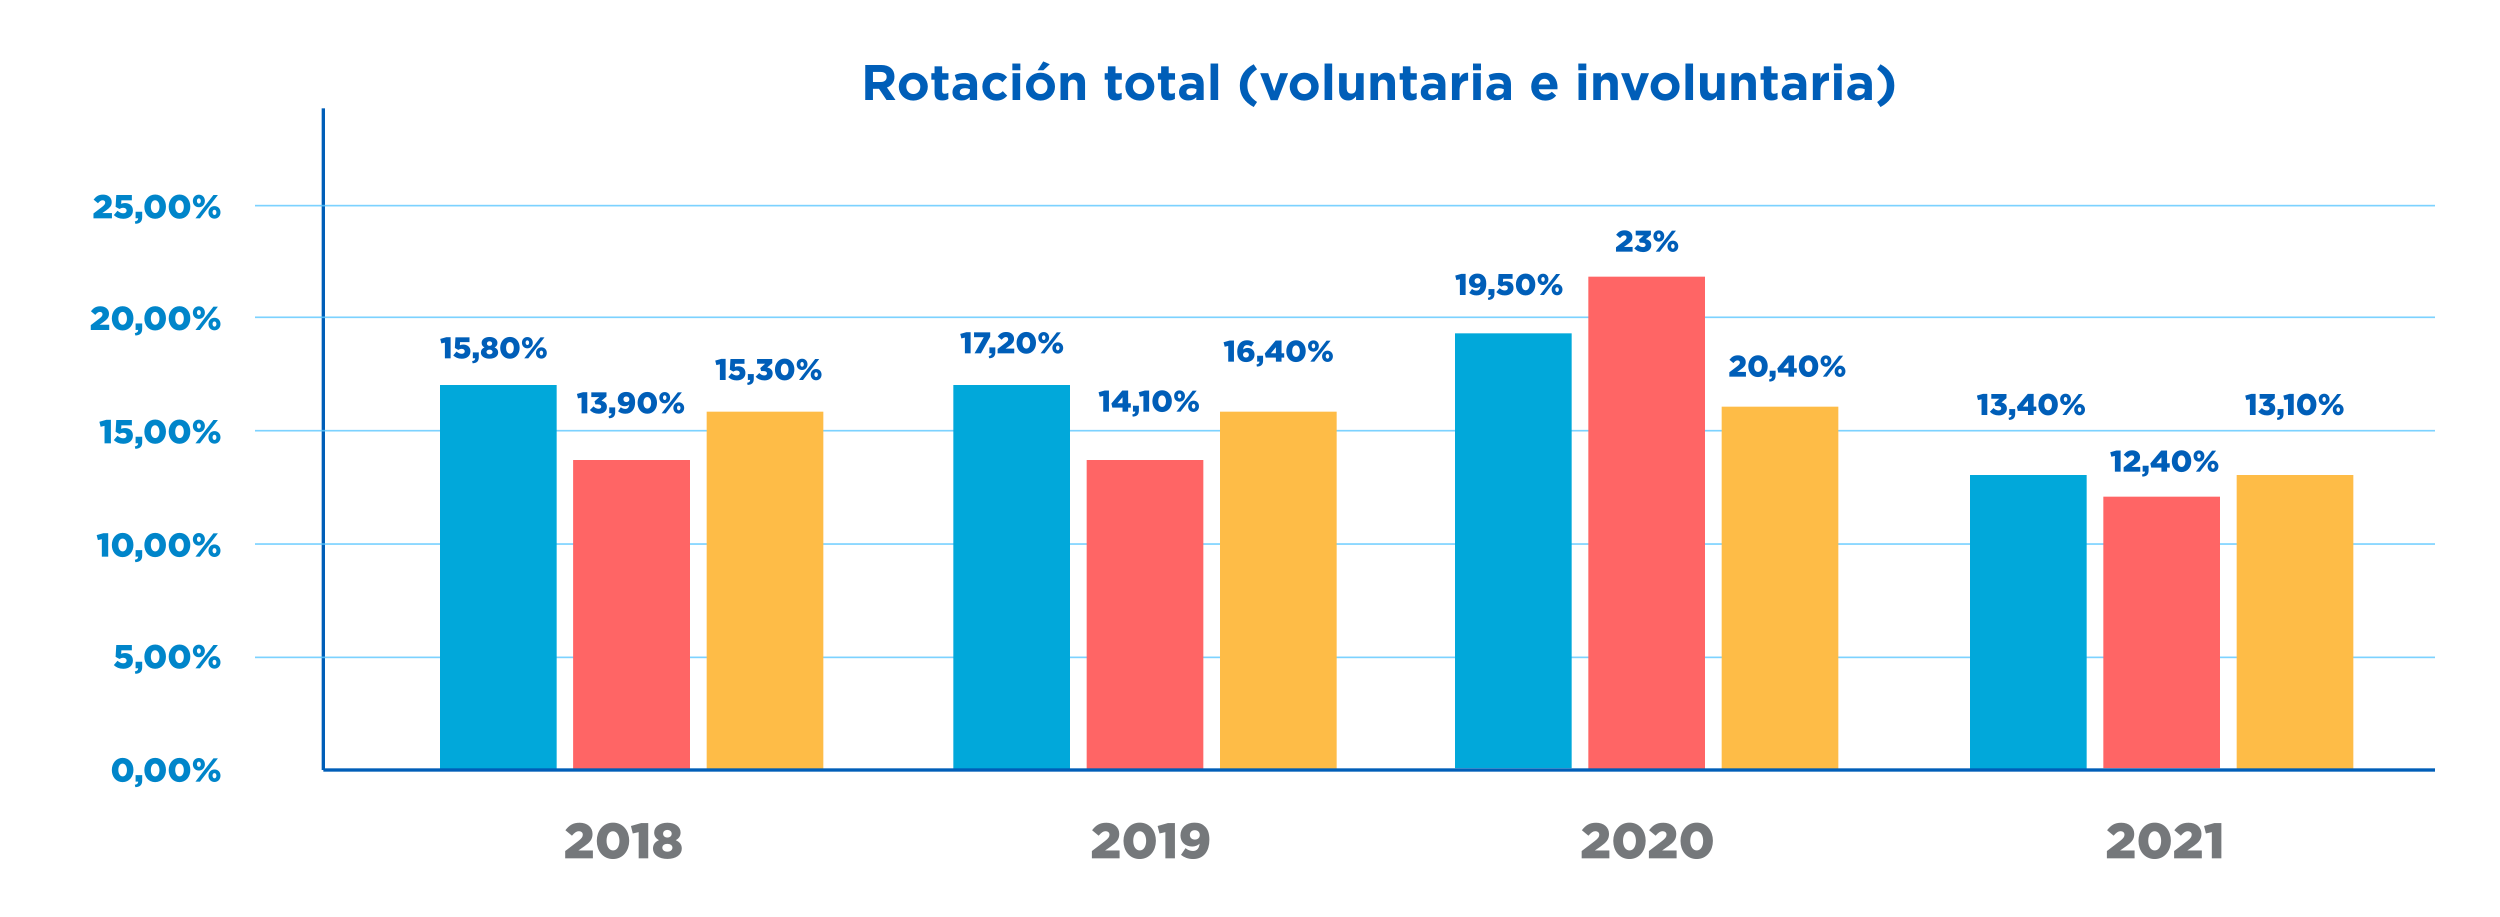 <svg xmlns="http://www.w3.org/2000/svg" width="1500" height="550" viewBox="0 0 1500 550" fill="none"><path d="M537.301 60L532.171 52.5C534.841 51.51 536.671 49.38 536.671 45.99V45.93C536.671 41.61 533.701 39 528.751 39H519.151V60H523.771V53.28H527.401L531.901 60H537.301ZM531.991 46.23C531.991 48 530.701 49.2 528.451 49.2H523.771V43.17H528.361C530.611 43.17 531.991 44.19 531.991 46.17V46.23ZM556.678 51.99V51.93C556.678 47.31 552.988 43.62 548.008 43.62C542.998 43.62 539.278 47.37 539.278 51.99V52.05C539.278 56.67 542.968 60.36 547.948 60.36C552.958 60.36 556.678 56.61 556.678 51.99ZM552.178 52.05C552.178 54.42 550.618 56.43 548.008 56.43C545.488 56.43 543.778 54.36 543.778 51.99V51.93C543.778 49.56 545.338 47.55 547.948 47.55C550.468 47.55 552.178 49.62 552.178 51.99V52.05ZM569.009 59.34V55.68C568.349 56.04 567.599 56.25 566.759 56.25C565.739 56.25 565.289 55.74 565.289 54.69V47.82H569.069V43.92H565.289V39.81H560.729V43.92H558.809V47.82H560.729V55.44C560.729 59.16 562.619 60.27 565.409 60.27C566.939 60.27 568.049 59.91 569.009 59.34ZM586.261 60V50.67C586.261 46.32 584.071 43.74 579.091 43.74C576.361 43.74 574.621 44.25 572.851 45.03L573.991 48.51C575.461 47.97 576.691 47.64 578.431 47.64C580.711 47.64 581.881 48.69 581.881 50.58V50.85C580.741 50.46 579.571 50.19 577.951 50.19C574.141 50.19 571.471 51.81 571.471 55.32V55.38C571.471 58.56 573.961 60.3 576.991 60.3C579.211 60.3 580.741 59.49 581.851 58.26V60H586.261ZM581.941 54.33C581.941 55.98 580.501 57.15 578.371 57.15C576.901 57.15 575.881 56.43 575.881 55.2V55.14C575.881 53.7 577.081 52.92 579.031 52.92C580.141 52.92 581.161 53.16 581.941 53.52V54.33ZM604.345 57.42L601.675 54.72C600.565 55.77 599.515 56.43 597.985 56.43C595.495 56.43 593.905 54.45 593.905 51.99V51.93C593.905 49.56 595.525 47.55 597.805 47.55C599.425 47.55 600.445 48.24 601.465 49.32L604.255 46.32C602.755 44.64 600.865 43.62 597.835 43.62C592.915 43.62 589.405 47.4 589.405 51.99V52.05C589.405 56.64 592.945 60.36 597.775 60.36C600.985 60.36 602.785 59.13 604.345 57.42ZM612.213 42.15V38.1H607.413V42.15H612.213ZM612.093 60V43.92H607.533V60H612.093ZM632.996 51.99V51.93C632.996 47.31 629.306 43.62 624.326 43.62C619.316 43.62 615.596 47.37 615.596 51.99V52.05C615.596 56.67 619.286 60.36 624.266 60.36C629.276 60.36 632.996 56.61 632.996 51.99ZM628.496 52.05C628.496 54.42 626.936 56.43 624.326 56.43C621.806 56.43 620.096 54.36 620.096 51.99V51.93C620.096 49.56 621.656 47.55 624.266 47.55C626.786 47.55 628.496 49.62 628.496 51.99V52.05ZM626.036 42.15L629.876 38.55L625.946 36.84L622.556 42.15H626.036ZM651.028 60V49.59C651.028 45.9 649.018 43.62 645.568 43.62C643.258 43.62 641.908 44.85 640.858 46.2V43.92H636.298V60H640.858V51.03C640.858 48.87 641.968 47.76 643.708 47.76C645.448 47.76 646.468 48.87 646.468 51.03V60H651.028ZM673.013 59.34V55.68C672.353 56.04 671.603 56.25 670.763 56.25C669.743 56.25 669.293 55.74 669.293 54.69V47.82H673.073V43.92H669.293V39.81H664.733V43.92H662.813V47.82H664.733V55.44C664.733 59.16 666.623 60.27 669.413 60.27C670.943 60.27 672.053 59.91 673.013 59.34ZM692.615 51.99V51.93C692.615 47.31 688.925 43.62 683.945 43.62C678.935 43.62 675.215 47.37 675.215 51.99V52.05C675.215 56.67 678.905 60.36 683.885 60.36C688.895 60.36 692.615 56.61 692.615 51.99ZM688.115 52.05C688.115 54.42 686.555 56.43 683.945 56.43C681.425 56.43 679.715 54.36 679.715 51.99V51.93C679.715 49.56 681.275 47.55 683.885 47.55C686.405 47.55 688.115 49.62 688.115 51.99V52.05ZM704.947 59.34V55.68C704.287 56.04 703.537 56.25 702.697 56.25C701.677 56.25 701.227 55.74 701.227 54.69V47.82H705.007V43.92H701.227V39.81H696.667V43.92H694.747V47.82H696.667V55.44C696.667 59.16 698.557 60.27 701.347 60.27C702.877 60.27 703.987 59.91 704.947 59.34ZM722.198 60V50.67C722.198 46.32 720.008 43.74 715.028 43.74C712.298 43.74 710.558 44.25 708.788 45.03L709.928 48.51C711.398 47.97 712.628 47.64 714.368 47.64C716.648 47.64 717.818 48.69 717.818 50.58V50.85C716.678 50.46 715.508 50.19 713.888 50.19C710.078 50.19 707.408 51.81 707.408 55.32V55.38C707.408 58.56 709.898 60.3 712.928 60.3C715.148 60.3 716.678 59.49 717.788 58.26V60H722.198ZM717.878 54.33C717.878 55.98 716.438 57.15 714.308 57.15C712.838 57.15 711.818 56.43 711.818 55.2V55.14C711.818 53.7 713.018 52.92 714.968 52.92C716.078 52.92 717.098 53.16 717.878 53.52V54.33ZM730.892 60V38.1H726.332V60H730.892ZM754.219 41.58L752.209 38.55C746.689 41.55 743.899 45.63 743.899 51.39C743.899 57.15 746.689 61.23 752.209 64.23L754.219 61.2C750.169 58.38 748.429 55.62 748.429 51.39C748.429 47.16 750.169 44.4 754.219 41.58ZM772.888 43.92H768.148L764.518 54.69L760.918 43.92H756.088L762.418 60.12H766.558L772.888 43.92ZM791.228 51.99V51.93C791.228 47.31 787.538 43.62 782.558 43.62C777.548 43.62 773.828 47.37 773.828 51.99V52.05C773.828 56.67 777.518 60.36 782.498 60.36C787.508 60.36 791.228 56.61 791.228 51.99ZM786.728 52.05C786.728 54.42 785.168 56.43 782.558 56.43C780.038 56.43 778.328 54.36 778.328 51.99V51.93C778.328 49.56 779.888 47.55 782.498 47.55C785.018 47.55 786.728 49.62 786.728 51.99V52.05ZM799.3 60V38.1H794.74V60H799.3ZM818.193 60V43.92H813.633V52.89C813.633 55.05 812.523 56.16 810.783 56.16C809.043 56.16 808.023 55.05 808.023 52.89V43.92H803.463V54.33C803.463 58.02 805.473 60.3 808.923 60.3C811.233 60.3 812.583 59.07 813.633 57.72V60H818.193ZM837.004 60V49.59C837.004 45.9 834.994 43.62 831.544 43.62C829.234 43.62 827.884 44.85 826.834 46.2V43.92H822.274V60H826.834V51.03C826.834 48.87 827.944 47.76 829.684 47.76C831.424 47.76 832.444 48.87 832.444 51.03V60H837.004ZM849.996 59.34V55.68C849.336 56.04 848.586 56.25 847.746 56.25C846.726 56.25 846.276 55.74 846.276 54.69V47.82H850.056V43.92H846.276V39.81H841.716V43.92H839.796V47.82H841.716V55.44C841.716 59.16 843.606 60.27 846.396 60.27C847.926 60.27 849.036 59.91 849.996 59.34ZM867.247 60V50.67C867.247 46.32 865.057 43.74 860.077 43.74C857.347 43.74 855.607 44.25 853.837 45.03L854.977 48.51C856.447 47.97 857.677 47.64 859.417 47.64C861.697 47.64 862.867 48.69 862.867 50.58V50.85C861.727 50.46 860.557 50.19 858.937 50.19C855.127 50.19 852.457 51.81 852.457 55.32V55.38C852.457 58.56 854.947 60.3 857.977 60.3C860.197 60.3 861.727 59.49 862.837 58.26V60H867.247ZM862.927 54.33C862.927 55.98 861.487 57.15 859.357 57.15C857.887 57.15 856.867 56.43 856.867 55.2V55.14C856.867 53.7 858.067 52.92 860.017 52.92C861.127 52.92 862.147 53.16 862.927 53.52V54.33ZM880.861 48.39V43.62C878.161 43.5 876.661 44.94 875.731 47.16V43.92H871.171V60H875.731V54.06C875.731 50.22 877.591 48.39 880.621 48.39H880.861ZM888.6 42.15V38.1H883.8V42.15H888.6ZM888.48 60V43.92H883.92V60H888.48ZM906.593 60V50.67C906.593 46.32 904.403 43.74 899.423 43.74C896.693 43.74 894.953 44.25 893.183 45.03L894.323 48.51C895.793 47.97 897.023 47.64 898.763 47.64C901.043 47.64 902.213 48.69 902.213 50.58V50.85C901.073 50.46 899.903 50.19 898.283 50.19C894.473 50.19 891.803 51.81 891.803 55.32V55.38C891.803 58.56 894.293 60.3 897.323 60.3C899.543 60.3 901.073 59.49 902.183 58.26V60H906.593ZM902.273 54.33C902.273 55.98 900.833 57.15 898.703 57.15C897.233 57.15 896.213 56.43 896.213 55.2V55.14C896.213 53.7 897.413 52.92 899.363 52.92C900.473 52.92 901.493 53.16 902.273 53.52V54.33ZM934.511 52.41V52.35C934.511 47.79 932.051 43.62 926.681 43.62C922.001 43.62 918.731 47.4 918.731 51.99V52.05C918.731 56.97 922.301 60.36 927.131 60.36C930.041 60.36 932.201 59.22 933.701 57.36L931.091 55.05C929.831 56.22 928.721 56.7 927.191 56.7C925.151 56.7 923.711 55.62 923.261 53.55H934.451C934.481 53.13 934.511 52.86 934.511 52.41ZM930.071 50.7H923.201C923.561 48.63 924.791 47.28 926.681 47.28C928.601 47.28 929.801 48.66 930.071 50.7ZM951.793 42.15V38.1H946.993V42.15H951.793ZM951.673 60V43.92H947.113V60H951.673ZM970.686 60V49.59C970.686 45.9 968.676 43.62 965.226 43.62C962.916 43.62 961.566 44.85 960.516 46.2V43.92H955.956V60H960.516V51.03C960.516 48.87 961.626 47.76 963.366 47.76C965.106 47.76 966.126 48.87 966.126 51.03V60H970.686ZM989.421 43.92H984.681L981.051 54.69L977.451 43.92H972.621L978.951 60.12H983.091L989.421 43.92ZM1007.76 51.99V51.93C1007.76 47.31 1004.07 43.62 999.092 43.62C994.082 43.62 990.362 47.37 990.362 51.99V52.05C990.362 56.67 994.052 60.36 999.032 60.36C1004.04 60.36 1007.76 56.61 1007.76 51.99ZM1003.26 52.05C1003.26 54.42 1001.7 56.43 999.092 56.43C996.572 56.43 994.862 54.36 994.862 51.99V51.93C994.862 49.56 996.422 47.55 999.032 47.55C1001.55 47.55 1003.26 49.62 1003.26 51.99V52.05ZM1015.83 60V38.1H1011.27V60H1015.83ZM1034.73 60V43.92H1030.17V52.89C1030.17 55.05 1029.06 56.16 1027.32 56.16C1025.58 56.16 1024.56 55.05 1024.56 52.89V43.92H1020V54.33C1020 58.02 1022.01 60.3 1025.46 60.3C1027.77 60.3 1029.12 59.07 1030.17 57.72V60H1034.73ZM1053.54 60V49.59C1053.54 45.9 1051.53 43.62 1048.08 43.62C1045.77 43.62 1044.42 44.85 1043.37 46.2V43.92H1038.81V60H1043.37V51.03C1043.37 48.87 1044.48 47.76 1046.22 47.76C1047.96 47.76 1048.98 48.87 1048.98 51.03V60H1053.54ZM1066.53 59.34V55.68C1065.87 56.04 1065.12 56.25 1064.28 56.25C1063.26 56.25 1062.81 55.74 1062.81 54.69V47.82H1066.59V43.92H1062.81V39.81H1058.25V43.92H1056.33V47.82H1058.25V55.44C1058.25 59.16 1060.14 60.27 1062.93 60.27C1064.46 60.27 1065.57 59.91 1066.53 59.34ZM1083.78 60V50.67C1083.78 46.32 1081.59 43.74 1076.61 43.74C1073.88 43.74 1072.14 44.25 1070.37 45.03L1071.51 48.51C1072.98 47.97 1074.21 47.64 1075.95 47.64C1078.23 47.64 1079.4 48.69 1079.4 50.58V50.85C1078.26 50.46 1077.09 50.19 1075.47 50.19C1071.66 50.19 1068.99 51.81 1068.99 55.32V55.38C1068.99 58.56 1071.48 60.3 1074.51 60.3C1076.73 60.3 1078.26 59.49 1079.37 58.26V60H1083.78ZM1079.46 54.33C1079.46 55.98 1078.02 57.15 1075.89 57.15C1074.42 57.15 1073.4 56.43 1073.4 55.2V55.14C1073.4 53.7 1074.6 52.92 1076.55 52.92C1077.66 52.92 1078.68 53.16 1079.46 53.52V54.33ZM1097.39 48.39V43.62C1094.69 43.5 1093.19 44.94 1092.26 47.16V43.92H1087.7V60H1092.26V54.06C1092.26 50.22 1094.12 48.39 1097.15 48.39H1097.39ZM1105.13 42.15V38.1H1100.33V42.15H1105.13ZM1105.01 60V43.92H1100.45V60H1105.01ZM1123.13 60V50.67C1123.13 46.32 1120.94 43.74 1115.96 43.74C1113.23 43.74 1111.49 44.25 1109.72 45.03L1110.86 48.51C1112.33 47.97 1113.56 47.64 1115.3 47.64C1117.58 47.64 1118.75 48.69 1118.75 50.58V50.85C1117.61 50.46 1116.44 50.19 1114.82 50.19C1111.01 50.19 1108.34 51.81 1108.34 55.32V55.38C1108.34 58.56 1110.83 60.3 1113.86 60.3C1116.08 60.3 1117.61 59.49 1118.72 58.26V60H1123.13ZM1118.81 54.33C1118.81 55.98 1117.37 57.15 1115.24 57.15C1113.77 57.15 1112.75 56.43 1112.75 55.2V55.14C1112.75 53.7 1113.95 52.92 1115.9 52.92C1117.01 52.92 1118.03 53.16 1118.81 53.52V54.33ZM1136.59 51.39C1136.59 45.63 1133.8 41.55 1128.28 38.55L1126.27 41.58C1130.32 44.4 1132.06 47.16 1132.06 51.39C1132.06 55.62 1130.32 58.38 1126.27 61.2L1128.28 64.23C1133.8 61.23 1136.59 57.15 1136.59 51.39Z" fill="#005EB8"></path><path d="M339.116 515H355.736V510.26H347.066L350.666 507.74C353.786 505.49 355.526 503.75 355.526 500.39V500.33C355.526 496.37 352.376 493.64 347.786 493.64C343.706 493.64 341.486 495.23 339.236 498.14L343.166 501.41C344.816 499.52 345.926 498.71 347.336 498.71C348.746 498.71 349.676 499.52 349.676 500.84C349.676 502.1 348.926 503.09 346.976 504.62L339.116 510.62V515ZM367.767 515.42C373.767 515.42 377.517 510.44 377.517 504.5V504.44C377.517 498.5 373.797 493.58 367.827 493.58C361.857 493.58 358.077 498.56 358.077 504.5V504.56C358.077 510.5 361.767 515.42 367.767 515.42ZM367.827 510.26C365.487 510.26 363.927 507.86 363.927 504.5V504.44C363.927 501.08 365.457 498.74 367.767 498.74C370.077 498.74 371.667 501.17 371.667 504.5V504.56C371.667 507.89 370.167 510.26 367.827 510.26ZM383.211 515H388.941V493.85H384.711L378.561 495.59L379.671 500.09L383.211 499.28V515ZM400.428 515.36C405.468 515.36 409.068 512.93 409.068 509.18V509.12C409.068 506.51 407.598 505.1 405.468 504.11C407.088 503.21 408.348 501.83 408.348 499.55V499.49C408.348 496.13 405.138 493.64 400.428 493.64C395.718 493.64 392.508 496.13 392.508 499.49V499.55C392.508 501.83 393.768 503.21 395.388 504.11C393.138 505.07 391.788 506.6 391.788 509.15V509.21C391.788 512.87 395.388 515.36 400.428 515.36ZM400.428 502.52C398.868 502.52 397.848 501.53 397.848 500.21V500.15C397.848 498.98 398.838 497.96 400.428 497.96C402.018 497.96 403.008 499.01 403.008 500.18V500.24C403.008 501.56 401.988 502.52 400.428 502.52ZM400.428 511.01C398.478 511.01 397.398 509.9 397.398 508.64V508.58C397.398 507.23 398.658 506.3 400.428 506.3C402.198 506.3 403.458 507.23 403.458 508.58V508.64C403.458 509.9 402.378 511.01 400.428 511.01Z" fill="#75787B"></path><path d="M266.934 215H270.372V202.31H267.834L264.144 203.354L264.81 206.054L266.934 205.568V215ZM277.048 215.252C280.108 215.252 282.25 213.578 282.25 210.77V210.734C282.25 207.998 280.198 206.738 277.93 206.738C277.084 206.738 276.49 206.918 275.914 207.188L276.022 205.28H281.692V202.4H273.268L272.908 208.79L274.978 209.942C275.572 209.582 276.22 209.312 276.994 209.312C278.092 209.312 278.848 209.87 278.848 210.77V210.806C278.848 211.706 278.146 212.282 276.994 212.282C275.932 212.282 274.96 211.778 273.934 210.914L271.936 213.254C273.25 214.478 274.816 215.252 277.048 215.252ZM283.562 217.97C285.812 217.898 287.27 216.98 287.27 214.316V211.454H283.706V214.964H285.092C285.128 215.936 284.498 216.512 283.292 216.656L283.562 217.97ZM293.717 215.216C296.741 215.216 298.901 213.758 298.901 211.508V211.472C298.901 209.906 298.019 209.06 296.741 208.466C297.713 207.926 298.469 207.098 298.469 205.73V205.694C298.469 203.678 296.543 202.184 293.717 202.184C290.891 202.184 288.965 203.678 288.965 205.694V205.73C288.965 207.098 289.721 207.926 290.693 208.466C289.343 209.042 288.533 209.96 288.533 211.49V211.526C288.533 213.722 290.693 215.216 293.717 215.216ZM293.717 207.512C292.781 207.512 292.169 206.918 292.169 206.126V206.09C292.169 205.388 292.763 204.776 293.717 204.776C294.671 204.776 295.265 205.406 295.265 206.108V206.144C295.265 206.936 294.653 207.512 293.717 207.512ZM293.717 212.606C292.547 212.606 291.899 211.94 291.899 211.184V211.148C291.899 210.338 292.655 209.78 293.717 209.78C294.779 209.78 295.535 210.338 295.535 211.148V211.184C295.535 211.94 294.887 212.606 293.717 212.606ZM305.937 215.252C309.537 215.252 311.787 212.264 311.787 208.7V208.664C311.787 205.1 309.555 202.148 305.973 202.148C302.391 202.148 300.123 205.136 300.123 208.7V208.736C300.123 212.3 302.337 215.252 305.937 215.252ZM305.973 212.156C304.569 212.156 303.633 210.716 303.633 208.7V208.664C303.633 206.648 304.551 205.244 305.937 205.244C307.323 205.244 308.277 206.702 308.277 208.7V208.736C308.277 210.734 307.377 212.156 305.973 212.156ZM316.403 209.006C318.347 209.006 319.661 207.476 319.661 205.622V205.586C319.661 203.75 318.383 202.22 316.421 202.22C314.441 202.22 313.163 203.75 313.163 205.604V205.64C313.163 207.494 314.459 209.006 316.403 209.006ZM314.549 215H316.979L326.699 202.4H324.269L314.549 215ZM324.827 215.18C326.771 215.18 328.085 213.632 328.085 211.796V211.76C328.085 209.906 326.807 208.394 324.845 208.394C322.865 208.394 321.587 209.924 321.587 211.778V211.814C321.587 213.65 322.883 215.18 324.827 215.18ZM316.421 207.026C315.827 207.026 315.359 206.432 315.359 205.622V205.586C315.359 204.794 315.773 204.2 316.403 204.2C317.015 204.2 317.465 204.812 317.465 205.604V205.64C317.465 206.432 317.033 207.026 316.421 207.026ZM324.845 213.2C324.251 213.2 323.783 212.588 323.783 211.796V211.76C323.783 210.95 324.179 210.374 324.827 210.374C325.439 210.374 325.889 210.968 325.889 211.778V211.814C325.889 212.606 325.457 213.2 324.845 213.2Z" fill="#005EB8"></path><path d="M348.934 248H352.372V235.31H349.834L346.144 236.354L346.81 239.054L348.934 238.568V248ZM359.282 248.252C362.09 248.252 364.142 246.614 364.142 244.058V244.022C364.142 241.88 362.684 240.872 360.884 240.476L363.89 237.902V235.4H354.782V238.226H359.606L356.708 240.836L357.212 242.654H358.688C360.002 242.654 360.74 243.14 360.74 243.95V243.986C360.74 244.76 360.11 245.264 359.12 245.264C357.968 245.264 357.014 244.742 356.114 243.824L353.918 246.02C355.142 247.37 356.852 248.252 359.282 248.252ZM365.403 250.97C367.653 250.898 369.111 249.98 369.111 247.316V244.454H365.547V247.964H366.933C366.969 248.936 366.339 249.512 365.133 249.656L365.403 250.97ZM375.235 248.252C379.015 248.252 381.067 245.444 381.067 241.322V241.286C381.067 238.964 380.473 237.524 379.555 236.624C378.601 235.67 377.521 235.148 375.685 235.148C372.805 235.148 370.663 236.948 370.663 239.738V239.774C370.663 242.24 372.445 243.752 374.893 243.752C376.009 243.752 376.909 243.338 377.557 242.726C377.395 244.346 376.621 245.354 375.181 245.354C374.173 245.354 373.345 245.03 372.481 244.346L370.843 246.758C371.995 247.658 373.363 248.252 375.235 248.252ZM375.847 241.25C374.749 241.25 374.047 240.548 374.047 239.594V239.558C374.047 238.586 374.713 237.866 375.811 237.866C376.909 237.866 377.611 238.604 377.611 239.576V239.612C377.611 240.53 376.945 241.25 375.847 241.25ZM388.359 248.252C391.959 248.252 394.209 245.264 394.209 241.7V241.664C394.209 238.1 391.977 235.148 388.395 235.148C384.813 235.148 382.545 238.136 382.545 241.7V241.736C382.545 245.3 384.759 248.252 388.359 248.252ZM388.395 245.156C386.991 245.156 386.055 243.716 386.055 241.7V241.664C386.055 239.648 386.973 238.244 388.359 238.244C389.745 238.244 390.699 239.702 390.699 241.7V241.736C390.699 243.734 389.799 245.156 388.395 245.156ZM398.825 242.006C400.769 242.006 402.083 240.476 402.083 238.622V238.586C402.083 236.75 400.805 235.22 398.843 235.22C396.863 235.22 395.585 236.75 395.585 238.604V238.64C395.585 240.494 396.881 242.006 398.825 242.006ZM396.971 248H399.401L409.121 235.4H406.691L396.971 248ZM407.249 248.18C409.193 248.18 410.507 246.632 410.507 244.796V244.76C410.507 242.906 409.229 241.394 407.267 241.394C405.287 241.394 404.009 242.924 404.009 244.778V244.814C404.009 246.65 405.305 248.18 407.249 248.18ZM398.843 240.026C398.249 240.026 397.781 239.432 397.781 238.622V238.586C397.781 237.794 398.195 237.2 398.825 237.2C399.437 237.2 399.887 237.812 399.887 238.604V238.64C399.887 239.432 399.455 240.026 398.843 240.026ZM407.267 246.2C406.673 246.2 406.205 245.588 406.205 244.796V244.76C406.205 243.95 406.601 243.374 407.249 243.374C407.861 243.374 408.311 243.968 408.311 244.778V244.814C408.311 245.606 407.879 246.2 407.267 246.2Z" fill="#005EB8"></path><path d="M431.934 228H435.372V215.31H432.834L429.144 216.354L429.81 219.054L431.934 218.568V228ZM442.048 228.252C445.108 228.252 447.25 226.578 447.25 223.77V223.734C447.25 220.998 445.198 219.738 442.93 219.738C442.084 219.738 441.49 219.918 440.914 220.188L441.022 218.28H446.692V215.4H438.268L437.908 221.79L439.978 222.942C440.572 222.582 441.22 222.312 441.994 222.312C443.092 222.312 443.848 222.87 443.848 223.77V223.806C443.848 224.706 443.146 225.282 441.994 225.282C440.932 225.282 439.96 224.778 438.934 223.914L436.936 226.254C438.25 227.478 439.816 228.252 442.048 228.252ZM448.562 230.97C450.812 230.898 452.27 229.98 452.27 227.316V224.454H448.706V227.964H450.092C450.128 228.936 449.498 229.512 448.292 229.656L448.562 230.97ZM458.735 228.252C461.543 228.252 463.595 226.614 463.595 224.058V224.022C463.595 221.88 462.137 220.872 460.337 220.476L463.343 217.902V215.4H454.235V218.226H459.059L456.161 220.836L456.665 222.654H458.141C459.455 222.654 460.193 223.14 460.193 223.95V223.986C460.193 224.76 459.563 225.264 458.573 225.264C457.421 225.264 456.467 224.742 455.567 223.824L453.371 226.02C454.595 227.37 456.305 228.252 458.735 228.252ZM470.779 228.252C474.379 228.252 476.629 225.264 476.629 221.7V221.664C476.629 218.1 474.397 215.148 470.815 215.148C467.233 215.148 464.965 218.136 464.965 221.7V221.736C464.965 225.3 467.179 228.252 470.779 228.252ZM470.815 225.156C469.411 225.156 468.475 223.716 468.475 221.7V221.664C468.475 219.648 469.393 218.244 470.779 218.244C472.165 218.244 473.119 219.702 473.119 221.7V221.736C473.119 223.734 472.219 225.156 470.815 225.156ZM481.245 222.006C483.189 222.006 484.503 220.476 484.503 218.622V218.586C484.503 216.75 483.225 215.22 481.263 215.22C479.283 215.22 478.005 216.75 478.005 218.604V218.64C478.005 220.494 479.301 222.006 481.245 222.006ZM479.391 228H481.821L491.541 215.4H489.111L479.391 228ZM489.669 228.18C491.613 228.18 492.927 226.632 492.927 224.796V224.76C492.927 222.906 491.649 221.394 489.687 221.394C487.707 221.394 486.429 222.924 486.429 224.778V224.814C486.429 226.65 487.725 228.18 489.669 228.18ZM481.263 220.026C480.669 220.026 480.201 219.432 480.201 218.622V218.586C480.201 217.794 480.615 217.2 481.245 217.2C481.857 217.2 482.307 217.812 482.307 218.604V218.64C482.307 219.432 481.875 220.026 481.263 220.026ZM489.687 226.2C489.093 226.2 488.625 225.588 488.625 224.796V224.76C488.625 223.95 489.021 223.374 489.669 223.374C490.281 223.374 490.731 223.968 490.731 224.778V224.814C490.731 225.606 490.299 226.2 489.687 226.2Z" fill="#005EB8"></path><path d="M578.934 212H582.372V199.31H579.834L576.144 200.354L576.81 203.054L578.934 202.568V212ZM584.71 212H588.562L594.124 202.028V199.4H584.422V202.334H590.254L584.71 212ZM593.487 214.97C595.737 214.898 597.195 213.98 597.195 211.316V208.454H593.631V211.964H595.017C595.053 212.936 594.423 213.512 593.217 213.656L593.487 214.97ZM598.567 212H608.539V209.156H603.337L605.497 207.644C607.369 206.294 608.413 205.25 608.413 203.234V203.198C608.413 200.822 606.523 199.184 603.769 199.184C601.321 199.184 599.989 200.138 598.639 201.884L600.997 203.846C601.987 202.712 602.653 202.226 603.499 202.226C604.345 202.226 604.903 202.712 604.903 203.504C604.903 204.26 604.453 204.854 603.283 205.772L598.567 209.372V212ZM615.757 212.252C619.357 212.252 621.607 209.264 621.607 205.7V205.664C621.607 202.1 619.375 199.148 615.793 199.148C612.211 199.148 609.943 202.136 609.943 205.7V205.736C609.943 209.3 612.157 212.252 615.757 212.252ZM615.793 209.156C614.389 209.156 613.453 207.716 613.453 205.7V205.664C613.453 203.648 614.371 202.244 615.757 202.244C617.143 202.244 618.097 203.702 618.097 205.7V205.736C618.097 207.734 617.197 209.156 615.793 209.156ZM626.224 206.006C628.168 206.006 629.482 204.476 629.482 202.622V202.586C629.482 200.75 628.204 199.22 626.242 199.22C624.262 199.22 622.984 200.75 622.984 202.604V202.64C622.984 204.494 624.28 206.006 626.224 206.006ZM624.37 212H626.8L636.52 199.4H634.09L624.37 212ZM634.648 212.18C636.592 212.18 637.906 210.632 637.906 208.796V208.76C637.906 206.906 636.628 205.394 634.666 205.394C632.686 205.394 631.408 206.924 631.408 208.778V208.814C631.408 210.65 632.704 212.18 634.648 212.18ZM626.242 204.026C625.648 204.026 625.18 203.432 625.18 202.622V202.586C625.18 201.794 625.594 201.2 626.224 201.2C626.836 201.2 627.286 201.812 627.286 202.604V202.64C627.286 203.432 626.854 204.026 626.242 204.026ZM634.666 210.2C634.072 210.2 633.604 209.588 633.604 208.796V208.76C633.604 207.95 634 207.374 634.648 207.374C635.26 207.374 635.71 207.968 635.71 208.778V208.814C635.71 209.606 635.278 210.2 634.666 210.2Z" fill="#005EB8"></path><path d="M661.934 247H665.372V234.31H662.834L659.144 235.354L659.81 238.054L661.934 237.568V247ZM673.506 247H676.89V244.552H678.492V241.942H676.89V234.31H673.362L666.828 242.086L667.404 244.552H673.506V247ZM670.5 241.96L673.506 238.342V241.96H670.5ZM679.634 249.97C681.884 249.898 683.342 248.98 683.342 246.316V243.454H679.778V246.964H681.164C681.2 247.936 680.57 248.512 679.364 248.656L679.634 249.97ZM686.034 247H689.472V234.31H686.934L683.244 235.354L683.91 238.054L686.034 237.568V247ZM697.245 247.252C700.845 247.252 703.095 244.264 703.095 240.7V240.664C703.095 237.1 700.863 234.148 697.281 234.148C693.699 234.148 691.431 237.136 691.431 240.7V240.736C691.431 244.3 693.645 247.252 697.245 247.252ZM697.281 244.156C695.877 244.156 694.941 242.716 694.941 240.7V240.664C694.941 238.648 695.859 237.244 697.245 237.244C698.631 237.244 699.585 238.702 699.585 240.7V240.736C699.585 242.734 698.685 244.156 697.281 244.156ZM707.712 241.006C709.656 241.006 710.97 239.476 710.97 237.622V237.586C710.97 235.75 709.692 234.22 707.73 234.22C705.75 234.22 704.472 235.75 704.472 237.604V237.64C704.472 239.494 705.768 241.006 707.712 241.006ZM705.858 247H708.288L718.008 234.4H715.578L705.858 247ZM716.136 247.18C718.08 247.18 719.394 245.632 719.394 243.796V243.76C719.394 241.906 718.116 240.394 716.154 240.394C714.174 240.394 712.896 241.924 712.896 243.778V243.814C712.896 245.65 714.192 247.18 716.136 247.18ZM707.73 239.026C707.136 239.026 706.668 238.432 706.668 237.622V237.586C706.668 236.794 707.082 236.2 707.712 236.2C708.324 236.2 708.774 236.812 708.774 237.604V237.64C708.774 238.432 708.342 239.026 707.73 239.026ZM716.154 245.2C715.56 245.2 715.092 244.588 715.092 243.796V243.76C715.092 242.95 715.488 242.374 716.136 242.374C716.748 242.374 717.198 242.968 717.198 243.778V243.814C717.198 244.606 716.766 245.2 716.154 245.2Z" fill="#005EB8"></path><path d="M736.934 217H740.372V204.31H737.834L734.144 205.354L734.81 208.054L736.934 207.568V217ZM747.732 217.252C750.486 217.252 752.736 215.542 752.736 212.716V212.68C752.736 210.16 750.792 208.756 748.578 208.756C747.336 208.756 746.526 209.224 745.86 209.728C746.022 208.144 746.76 207.046 748.236 207.046C749.244 207.046 749.964 207.424 750.738 208L752.376 205.534C751.17 204.634 749.946 204.148 748.182 204.148C744.24 204.148 742.332 207.136 742.332 211.06V211.096C742.332 213.454 742.944 214.876 743.88 215.812C744.78 216.712 745.95 217.252 747.732 217.252ZM747.588 214.534C746.49 214.534 745.806 213.814 745.806 212.896V212.86C745.806 211.96 746.454 211.258 747.552 211.258C748.65 211.258 749.334 211.978 749.334 212.878V212.914C749.334 213.832 748.686 214.534 747.588 214.534ZM754.142 219.97C756.392 219.898 757.85 218.98 757.85 216.316V213.454H754.286V216.964H755.672C755.708 217.936 755.078 218.512 753.872 218.656L754.142 219.97ZM765.539 217H768.923V214.552H770.525V211.942H768.923V204.31H765.395L758.861 212.086L759.437 214.552H765.539V217ZM762.533 211.96L765.539 208.342V211.96H762.533ZM777.589 217.252C781.189 217.252 783.439 214.264 783.439 210.7V210.664C783.439 207.1 781.207 204.148 777.625 204.148C774.043 204.148 771.775 207.136 771.775 210.7V210.736C771.775 214.3 773.989 217.252 777.589 217.252ZM777.625 214.156C776.221 214.156 775.285 212.716 775.285 210.7V210.664C775.285 208.648 776.203 207.244 777.589 207.244C778.975 207.244 779.929 208.702 779.929 210.7V210.736C779.929 212.734 779.029 214.156 777.625 214.156ZM788.056 211.006C790 211.006 791.314 209.476 791.314 207.622V207.586C791.314 205.75 790.036 204.22 788.074 204.22C786.094 204.22 784.816 205.75 784.816 207.604V207.64C784.816 209.494 786.112 211.006 788.056 211.006ZM786.202 217H788.632L798.352 204.4H795.922L786.202 217ZM796.48 217.18C798.424 217.18 799.738 215.632 799.738 213.796V213.76C799.738 211.906 798.46 210.394 796.498 210.394C794.518 210.394 793.24 211.924 793.24 213.778V213.814C793.24 215.65 794.536 217.18 796.48 217.18ZM788.074 209.026C787.48 209.026 787.012 208.432 787.012 207.622V207.586C787.012 206.794 787.426 206.2 788.056 206.2C788.668 206.2 789.118 206.812 789.118 207.604V207.64C789.118 208.432 788.686 209.026 788.074 209.026ZM796.498 215.2C795.904 215.2 795.436 214.588 795.436 213.796V213.76C795.436 212.95 795.832 212.374 796.48 212.374C797.092 212.374 797.542 212.968 797.542 213.778V213.814C797.542 214.606 797.11 215.2 796.498 215.2Z" fill="#005EB8"></path><path d="M875.934 177H879.372V164.31H876.834L873.144 165.354L873.81 168.054L875.934 167.568V177ZM885.94 177.252C889.72 177.252 891.772 174.444 891.772 170.322V170.286C891.772 167.964 891.178 166.524 890.26 165.624C889.306 164.67 888.226 164.148 886.39 164.148C883.51 164.148 881.368 165.948 881.368 168.738V168.774C881.368 171.24 883.15 172.752 885.598 172.752C886.714 172.752 887.614 172.338 888.262 171.726C888.1 173.346 887.326 174.354 885.886 174.354C884.878 174.354 884.05 174.03 883.186 173.346L881.548 175.758C882.7 176.658 884.068 177.252 885.94 177.252ZM886.552 170.25C885.454 170.25 884.752 169.548 884.752 168.594V168.558C884.752 167.586 885.418 166.866 886.516 166.866C887.614 166.866 888.316 167.604 888.316 168.576V168.612C888.316 169.53 887.65 170.25 886.552 170.25ZM892.966 179.97C895.216 179.898 896.674 178.98 896.674 176.316V173.454H893.11V176.964H894.496C894.532 177.936 893.902 178.512 892.696 178.656L892.966 179.97ZM902.905 177.252C905.965 177.252 908.107 175.578 908.107 172.77V172.734C908.107 169.998 906.055 168.738 903.787 168.738C902.941 168.738 902.347 168.918 901.771 169.188L901.879 167.28H907.549V164.4H899.125L898.765 170.79L900.835 171.942C901.429 171.582 902.077 171.312 902.851 171.312C903.949 171.312 904.705 171.87 904.705 172.77V172.806C904.705 173.706 904.003 174.282 902.851 174.282C901.789 174.282 900.817 173.778 899.791 172.914L897.793 175.254C899.107 176.478 900.673 177.252 902.905 177.252ZM915.341 177.252C918.941 177.252 921.191 174.264 921.191 170.7V170.664C921.191 167.1 918.959 164.148 915.377 164.148C911.795 164.148 909.527 167.136 909.527 170.7V170.736C909.527 174.3 911.741 177.252 915.341 177.252ZM915.377 174.156C913.973 174.156 913.037 172.716 913.037 170.7V170.664C913.037 168.648 913.955 167.244 915.341 167.244C916.727 167.244 917.681 168.702 917.681 170.7V170.736C917.681 172.734 916.781 174.156 915.377 174.156ZM925.808 171.006C927.752 171.006 929.066 169.476 929.066 167.622V167.586C929.066 165.75 927.788 164.22 925.826 164.22C923.846 164.22 922.568 165.75 922.568 167.604V167.64C922.568 169.494 923.864 171.006 925.808 171.006ZM923.954 177H926.384L936.104 164.4H933.674L923.954 177ZM934.232 177.18C936.176 177.18 937.49 175.632 937.49 173.796V173.76C937.49 171.906 936.212 170.394 934.25 170.394C932.27 170.394 930.992 171.924 930.992 173.778V173.814C930.992 175.65 932.288 177.18 934.232 177.18ZM925.826 169.026C925.232 169.026 924.764 168.432 924.764 167.622V167.586C924.764 166.794 925.178 166.2 925.808 166.2C926.42 166.2 926.87 166.812 926.87 167.604V167.64C926.87 168.432 926.438 169.026 925.826 169.026ZM934.25 175.2C933.656 175.2 933.188 174.588 933.188 173.796V173.76C933.188 172.95 933.584 172.374 934.232 172.374C934.844 172.374 935.294 172.968 935.294 173.778V173.814C935.294 174.606 934.862 175.2 934.25 175.2Z" fill="#005EB8"></path><path d="M969.594 151H979.566V148.156H974.364L976.524 146.644C978.396 145.294 979.44 144.25 979.44 142.234V142.198C979.44 139.822 977.55 138.184 974.796 138.184C972.348 138.184 971.016 139.138 969.666 140.884L972.024 142.846C973.014 141.712 973.68 141.226 974.526 141.226C975.372 141.226 975.93 141.712 975.93 142.504C975.93 143.26 975.48 143.854 974.31 144.772L969.594 148.372V151ZM985.92 151.252C988.728 151.252 990.78 149.614 990.78 147.058V147.022C990.78 144.88 989.322 143.872 987.522 143.476L990.528 140.902V138.4H981.42V141.226H986.244L983.346 143.836L983.85 145.654H985.326C986.64 145.654 987.378 146.14 987.378 146.95V146.986C987.378 147.76 986.748 148.264 985.758 148.264C984.606 148.264 983.652 147.742 982.752 146.824L980.556 149.02C981.78 150.37 983.49 151.252 985.92 151.252ZM995.282 145.006C997.226 145.006 998.54 143.476 998.54 141.622V141.586C998.54 139.75 997.262 138.22 995.3 138.22C993.32 138.22 992.042 139.75 992.042 141.604V141.64C992.042 143.494 993.338 145.006 995.282 145.006ZM993.428 151H995.858L1005.58 138.4H1003.15L993.428 151ZM1003.71 151.18C1005.65 151.18 1006.96 149.632 1006.96 147.796V147.76C1006.96 145.906 1005.69 144.394 1003.72 144.394C1001.74 144.394 1000.47 145.924 1000.47 147.778V147.814C1000.47 149.65 1001.76 151.18 1003.71 151.18ZM995.3 143.026C994.706 143.026 994.238 142.432 994.238 141.622V141.586C994.238 140.794 994.652 140.2 995.282 140.2C995.894 140.2 996.344 140.812 996.344 141.604V141.64C996.344 142.432 995.912 143.026 995.3 143.026ZM1003.72 149.2C1003.13 149.2 1002.66 148.588 1002.66 147.796V147.76C1002.66 146.95 1003.06 146.374 1003.71 146.374C1004.32 146.374 1004.77 146.968 1004.77 147.778V147.814C1004.77 148.606 1004.34 149.2 1003.72 149.2Z" fill="#005EB8"></path><path d="M1037.59 226H1047.57V223.156H1042.36L1044.52 221.644C1046.4 220.294 1047.44 219.25 1047.44 217.234V217.198C1047.44 214.822 1045.55 213.184 1042.8 213.184C1040.35 213.184 1039.02 214.138 1037.67 215.884L1040.02 217.846C1041.01 216.712 1041.68 216.226 1042.53 216.226C1043.37 216.226 1043.93 216.712 1043.93 217.504C1043.93 218.26 1043.48 218.854 1042.31 219.772L1037.59 223.372V226ZM1054.78 226.252C1058.38 226.252 1060.63 223.264 1060.63 219.7V219.664C1060.63 216.1 1058.4 213.148 1054.82 213.148C1051.24 213.148 1048.97 216.136 1048.97 219.7V219.736C1048.97 223.3 1051.18 226.252 1054.78 226.252ZM1054.82 223.156C1053.42 223.156 1052.48 221.716 1052.48 219.7V219.664C1052.48 217.648 1053.4 216.244 1054.78 216.244C1056.17 216.244 1057.12 217.702 1057.12 219.7V219.736C1057.12 221.734 1056.22 223.156 1054.82 223.156ZM1061.66 228.97C1063.91 228.898 1065.37 227.98 1065.37 225.316V222.454H1061.8V225.964H1063.19C1063.23 226.936 1062.6 227.512 1061.39 227.656L1061.66 228.97ZM1073.06 226H1076.44V223.552H1078.04V220.942H1076.44V213.31H1072.91L1066.38 221.086L1066.95 223.552H1073.06V226ZM1070.05 220.96L1073.06 217.342V220.96H1070.05ZM1085.11 226.252C1088.71 226.252 1090.96 223.264 1090.96 219.7V219.664C1090.96 216.1 1088.72 213.148 1085.14 213.148C1081.56 213.148 1079.29 216.136 1079.29 219.7V219.736C1079.29 223.3 1081.51 226.252 1085.11 226.252ZM1085.14 223.156C1083.74 223.156 1082.8 221.716 1082.8 219.7V219.664C1082.8 217.648 1083.72 216.244 1085.11 216.244C1086.49 216.244 1087.45 217.702 1087.45 219.7V219.736C1087.45 221.734 1086.55 223.156 1085.14 223.156ZM1095.57 220.006C1097.52 220.006 1098.83 218.476 1098.83 216.622V216.586C1098.83 214.75 1097.55 213.22 1095.59 213.22C1093.61 213.22 1092.33 214.75 1092.33 216.604V216.64C1092.33 218.494 1093.63 220.006 1095.57 220.006ZM1093.72 226H1096.15L1105.87 213.4H1103.44L1093.72 226ZM1104 226.18C1105.94 226.18 1107.26 224.632 1107.26 222.796V222.76C1107.26 220.906 1105.98 219.394 1104.02 219.394C1102.04 219.394 1100.76 220.924 1100.76 222.778V222.814C1100.76 224.65 1102.05 226.18 1104 226.18ZM1095.59 218.026C1095 218.026 1094.53 217.432 1094.53 216.622V216.586C1094.53 215.794 1094.94 215.2 1095.57 215.2C1096.19 215.2 1096.64 215.812 1096.64 216.604V216.64C1096.64 217.432 1096.2 218.026 1095.59 218.026ZM1104.02 224.2C1103.42 224.2 1102.95 223.588 1102.95 222.796V222.76C1102.95 221.95 1103.35 221.374 1104 221.374C1104.61 221.374 1105.06 221.968 1105.06 222.778V222.814C1105.06 223.606 1104.63 224.2 1104.02 224.2Z" fill="#005EB8"></path><path d="M1188.93 249H1192.37V236.31H1189.83L1186.14 237.354L1186.81 240.054L1188.93 239.568V249ZM1199.28 249.252C1202.09 249.252 1204.14 247.614 1204.14 245.058V245.022C1204.14 242.88 1202.68 241.872 1200.88 241.476L1203.89 238.902V236.4H1194.78V239.226H1199.61L1196.71 241.836L1197.21 243.654H1198.69C1200 243.654 1200.74 244.14 1200.74 244.95V244.986C1200.74 245.76 1200.11 246.264 1199.12 246.264C1197.97 246.264 1197.01 245.742 1196.11 244.824L1193.92 247.02C1195.14 248.37 1196.85 249.252 1199.28 249.252ZM1205.4 251.97C1207.65 251.898 1209.11 250.98 1209.11 248.316V245.454H1205.55V248.964H1206.93C1206.97 249.936 1206.34 250.512 1205.13 250.656L1205.4 251.97ZM1216.8 249H1220.18V246.552H1221.79V243.942H1220.18V236.31H1216.66L1210.12 244.086L1210.7 246.552H1216.8V249ZM1213.79 243.96L1216.8 240.342V243.96H1213.79ZM1228.85 249.252C1232.45 249.252 1234.7 246.264 1234.7 242.7V242.664C1234.7 239.1 1232.47 236.148 1228.89 236.148C1225.3 236.148 1223.04 239.136 1223.04 242.7V242.736C1223.04 246.3 1225.25 249.252 1228.85 249.252ZM1228.89 246.156C1227.48 246.156 1226.55 244.716 1226.55 242.7V242.664C1226.55 240.648 1227.46 239.244 1228.85 239.244C1230.24 239.244 1231.19 240.702 1231.19 242.7V242.736C1231.19 244.734 1230.29 246.156 1228.89 246.156ZM1239.32 243.006C1241.26 243.006 1242.58 241.476 1242.58 239.622V239.586C1242.58 237.75 1241.3 236.22 1239.34 236.22C1237.36 236.22 1236.08 237.75 1236.08 239.604V239.64C1236.08 241.494 1237.37 243.006 1239.32 243.006ZM1237.46 249H1239.89L1249.61 236.4H1247.18L1237.46 249ZM1247.74 249.18C1249.69 249.18 1251 247.632 1251 245.796V245.76C1251 243.906 1249.72 242.394 1247.76 242.394C1245.78 242.394 1244.5 243.924 1244.5 245.778V245.814C1244.5 247.65 1245.8 249.18 1247.74 249.18ZM1239.34 241.026C1238.74 241.026 1238.27 240.432 1238.27 239.622V239.586C1238.27 238.794 1238.69 238.2 1239.32 238.2C1239.93 238.2 1240.38 238.812 1240.38 239.604V239.64C1240.38 240.432 1239.95 241.026 1239.34 241.026ZM1247.76 247.2C1247.17 247.2 1246.7 246.588 1246.7 245.796V245.76C1246.7 244.95 1247.09 244.374 1247.74 244.374C1248.35 244.374 1248.8 244.968 1248.8 245.778V245.814C1248.8 246.606 1248.37 247.2 1247.76 247.2Z" fill="#005EB8"></path><path d="M1349.93 249H1353.37V236.31H1350.83L1347.14 237.354L1347.81 240.054L1349.93 239.568V249ZM1360.28 249.252C1363.09 249.252 1365.14 247.614 1365.14 245.058V245.022C1365.14 242.88 1363.68 241.872 1361.88 241.476L1364.89 238.902V236.4H1355.78V239.226H1360.61L1357.71 241.836L1358.21 243.654H1359.69C1361 243.654 1361.74 244.14 1361.74 244.95V244.986C1361.74 245.76 1361.11 246.264 1360.12 246.264C1358.97 246.264 1358.01 245.742 1357.11 244.824L1354.92 247.02C1356.14 248.37 1357.85 249.252 1360.28 249.252ZM1366.4 251.97C1368.65 251.898 1370.11 250.98 1370.11 248.316V245.454H1366.55V248.964H1367.93C1367.97 249.936 1367.34 250.512 1366.13 250.656L1366.4 251.97ZM1372.8 249H1376.24V236.31H1373.7L1370.01 237.354L1370.68 240.054L1372.8 239.568V249ZM1384.01 249.252C1387.61 249.252 1389.86 246.264 1389.86 242.7V242.664C1389.86 239.1 1387.63 236.148 1384.05 236.148C1380.47 236.148 1378.2 239.136 1378.2 242.7V242.736C1378.2 246.3 1380.41 249.252 1384.01 249.252ZM1384.05 246.156C1382.65 246.156 1381.71 244.716 1381.71 242.7V242.664C1381.71 240.648 1382.63 239.244 1384.01 239.244C1385.4 239.244 1386.35 240.702 1386.35 242.7V242.736C1386.35 244.734 1385.45 246.156 1384.05 246.156ZM1394.48 243.006C1396.43 243.006 1397.74 241.476 1397.74 239.622V239.586C1397.74 237.75 1396.46 236.22 1394.5 236.22C1392.52 236.22 1391.24 237.75 1391.24 239.604V239.64C1391.24 241.494 1392.54 243.006 1394.48 243.006ZM1392.63 249H1395.06L1404.78 236.4H1402.35L1392.63 249ZM1402.91 249.18C1404.85 249.18 1406.16 247.632 1406.16 245.796V245.76C1406.16 243.906 1404.89 242.394 1402.92 242.394C1400.94 242.394 1399.67 243.924 1399.67 245.778V245.814C1399.67 247.65 1400.96 249.18 1402.91 249.18ZM1394.5 241.026C1393.91 241.026 1393.44 240.432 1393.44 239.622V239.586C1393.44 238.794 1393.85 238.2 1394.48 238.2C1395.09 238.2 1395.54 238.812 1395.54 239.604V239.64C1395.54 240.432 1395.11 241.026 1394.5 241.026ZM1402.92 247.2C1402.33 247.2 1401.86 246.588 1401.86 245.796V245.76C1401.86 244.95 1402.26 244.374 1402.91 244.374C1403.52 244.374 1403.97 244.968 1403.97 245.778V245.814C1403.97 246.606 1403.54 247.2 1402.92 247.2Z" fill="#005EB8"></path><path d="M1268.93 283H1272.37V270.31H1269.83L1266.14 271.354L1266.81 274.054L1268.93 273.568V283ZM1274.19 283H1284.16V280.156H1278.96L1281.12 278.644C1282.99 277.294 1284.03 276.25 1284.03 274.234V274.198C1284.03 271.822 1282.14 270.184 1279.39 270.184C1276.94 270.184 1275.61 271.138 1274.26 272.884L1276.62 274.846C1277.61 273.712 1278.27 273.226 1279.12 273.226C1279.97 273.226 1280.52 273.712 1280.52 274.504C1280.52 275.26 1280.07 275.854 1278.9 276.772L1274.19 280.372V283ZM1285.46 285.97C1287.71 285.898 1289.16 284.98 1289.16 282.316V279.454H1285.6V282.964H1286.99C1287.02 283.936 1286.39 284.512 1285.19 284.656L1285.46 285.97ZM1296.85 283H1300.24V280.552H1301.84V277.942H1300.24V270.31H1296.71L1290.18 278.086L1290.75 280.552H1296.85V283ZM1293.85 277.96L1296.85 274.342V277.96H1293.85ZM1308.9 283.252C1312.5 283.252 1314.75 280.264 1314.75 276.7V276.664C1314.75 273.1 1312.52 270.148 1308.94 270.148C1305.36 270.148 1303.09 273.136 1303.09 276.7V276.736C1303.09 280.3 1305.3 283.252 1308.9 283.252ZM1308.94 280.156C1307.54 280.156 1306.6 278.716 1306.6 276.7V276.664C1306.6 274.648 1307.52 273.244 1308.9 273.244C1310.29 273.244 1311.24 274.702 1311.24 276.7V276.736C1311.24 278.734 1310.34 280.156 1308.94 280.156ZM1319.37 277.006C1321.31 277.006 1322.63 275.476 1322.63 273.622V273.586C1322.63 271.75 1321.35 270.22 1319.39 270.22C1317.41 270.22 1316.13 271.75 1316.13 273.604V273.64C1316.13 275.494 1317.43 277.006 1319.37 277.006ZM1317.52 283H1319.95L1329.67 270.4H1327.24L1317.52 283ZM1327.79 283.18C1329.74 283.18 1331.05 281.632 1331.05 279.796V279.76C1331.05 277.906 1329.77 276.394 1327.81 276.394C1325.83 276.394 1324.55 277.924 1324.55 279.778V279.814C1324.55 281.65 1325.85 283.18 1327.79 283.18ZM1319.39 275.026C1318.79 275.026 1318.33 274.432 1318.33 273.622V273.586C1318.33 272.794 1318.74 272.2 1319.37 272.2C1319.98 272.2 1320.43 272.812 1320.43 273.604V273.64C1320.43 274.432 1320 275.026 1319.39 275.026ZM1327.81 281.2C1327.22 281.2 1326.75 280.588 1326.75 279.796V279.76C1326.75 278.95 1327.15 278.374 1327.79 278.374C1328.41 278.374 1328.86 278.968 1328.86 279.778V279.814C1328.86 280.606 1328.42 281.2 1327.81 281.2Z" fill="#005EB8"></path><path d="M73.561 469.28C77.561 469.28 80.061 465.96 80.061 462V461.96C80.061 458 77.581 454.72 73.601 454.72C69.621 454.72 67.101 458.04 67.101 462V462.04C67.101 466 69.561 469.28 73.561 469.28ZM73.601 465.84C72.041 465.84 71.001 464.24 71.001 462V461.96C71.001 459.72 72.021 458.16 73.561 458.16C75.101 458.16 76.161 459.78 76.161 462V462.04C76.161 464.26 75.161 465.84 73.601 465.84ZM81.2 472.3C83.7 472.22 85.32 471.2 85.32 468.24V465.06H81.36V468.96H82.9C82.94 470.04 82.24 470.68 80.9 470.84L81.2 472.3ZM93.073 469.28C97.073 469.28 99.573 465.96 99.573 462V461.96C99.573 458 97.093 454.72 93.113 454.72C89.133 454.72 86.613 458.04 86.613 462V462.04C86.613 466 89.073 469.28 93.073 469.28ZM93.113 465.84C91.553 465.84 90.513 464.24 90.513 462V461.96C90.513 459.72 91.533 458.16 93.073 458.16C94.613 458.16 95.673 459.78 95.673 462V462.04C95.673 464.26 94.673 465.84 93.113 465.84ZM107.682 469.28C111.682 469.28 114.182 465.96 114.182 462V461.96C114.182 458 111.702 454.72 107.722 454.72C103.742 454.72 101.222 458.04 101.222 462V462.04C101.222 466 103.682 469.28 107.682 469.28ZM107.722 465.84C106.162 465.84 105.122 464.24 105.122 462V461.96C105.122 459.72 106.142 458.16 107.682 458.16C109.222 458.16 110.282 459.78 110.282 462V462.04C110.282 464.26 109.282 465.84 107.722 465.84ZM119.312 462.34C121.472 462.34 122.932 460.64 122.932 458.58V458.54C122.932 456.5 121.512 454.8 119.332 454.8C117.132 454.8 115.712 456.5 115.712 458.56V458.6C115.712 460.66 117.152 462.34 119.312 462.34ZM117.252 469H119.952L130.752 455H128.052L117.252 469ZM128.672 469.2C130.832 469.2 132.292 467.48 132.292 465.44V465.4C132.292 463.34 130.872 461.66 128.692 461.66C126.492 461.66 125.072 463.36 125.072 465.42V465.46C125.072 467.5 126.512 469.2 128.672 469.2ZM119.332 460.14C118.672 460.14 118.152 459.48 118.152 458.58V458.54C118.152 457.66 118.612 457 119.312 457C119.992 457 120.492 457.68 120.492 458.56V458.6C120.492 459.48 120.012 460.14 119.332 460.14ZM128.692 467C128.032 467 127.512 466.32 127.512 465.44V465.4C127.512 464.5 127.952 463.86 128.672 463.86C129.352 463.86 129.852 464.52 129.852 465.42V465.46C129.852 466.34 129.372 467 128.692 467Z" fill="#0085CA"></path><path d="M73.962 401.28C77.362 401.28 79.742 399.42 79.742 396.3V396.26C79.742 393.22 77.462 391.82 74.942 391.82C74.002 391.82 73.342 392.02 72.702 392.32L72.822 390.2H79.122V387H69.762L69.362 394.1L71.662 395.38C72.322 394.98 73.042 394.68 73.902 394.68C75.122 394.68 75.962 395.3 75.962 396.3V396.34C75.962 397.34 75.182 397.98 73.902 397.98C72.722 397.98 71.642 397.42 70.502 396.46L68.282 399.06C69.742 400.42 71.482 401.28 73.962 401.28ZM81.2 404.3C83.7 404.22 85.32 403.2 85.32 400.24V397.06H81.36V400.96H82.9C82.94 402.04 82.24 402.68 80.9 402.84L81.2 404.3ZM93.073 401.28C97.073 401.28 99.573 397.96 99.573 394V393.96C99.573 390 97.093 386.72 93.113 386.72C89.133 386.72 86.613 390.04 86.613 394V394.04C86.613 398 89.073 401.28 93.073 401.28ZM93.113 397.84C91.553 397.84 90.513 396.24 90.513 394V393.96C90.513 391.72 91.533 390.16 93.073 390.16C94.613 390.16 95.673 391.78 95.673 394V394.04C95.673 396.26 94.673 397.84 93.113 397.84ZM107.682 401.28C111.682 401.28 114.182 397.96 114.182 394V393.96C114.182 390 111.702 386.72 107.722 386.72C103.742 386.72 101.222 390.04 101.222 394V394.04C101.222 398 103.682 401.28 107.682 401.28ZM107.722 397.84C106.162 397.84 105.122 396.24 105.122 394V393.96C105.122 391.72 106.142 390.16 107.682 390.16C109.222 390.16 110.282 391.78 110.282 394V394.04C110.282 396.26 109.282 397.84 107.722 397.84ZM119.312 394.34C121.472 394.34 122.932 392.64 122.932 390.58V390.54C122.932 388.5 121.512 386.8 119.332 386.8C117.132 386.8 115.712 388.5 115.712 390.56V390.6C115.712 392.66 117.152 394.34 119.312 394.34ZM117.252 401H119.952L130.752 387H128.052L117.252 401ZM128.672 401.2C130.832 401.2 132.292 399.48 132.292 397.44V397.4C132.292 395.34 130.872 393.66 128.692 393.66C126.492 393.66 125.072 395.36 125.072 397.42V397.46C125.072 399.5 126.512 401.2 128.672 401.2ZM119.332 392.14C118.672 392.14 118.152 391.48 118.152 390.58V390.54C118.152 389.66 118.612 389 119.312 389C119.992 389 120.492 389.68 120.492 390.56V390.6C120.492 391.48 120.012 392.14 119.332 392.14ZM128.692 399C128.032 399 127.512 398.32 127.512 397.44V397.4C127.512 396.5 127.952 395.86 128.672 395.86C129.352 395.86 129.852 396.52 129.852 397.42V397.46C129.852 398.34 129.372 399 128.692 399Z" fill="#0085CA"></path><path d="M61.104 334H64.924V319.9H62.104L58.004 321.06L58.744 324.06L61.104 323.52V334ZM73.561 334.28C77.561 334.28 80.061 330.96 80.061 327V326.96C80.061 323 77.581 319.72 73.601 319.72C69.621 319.72 67.101 323.04 67.101 327V327.04C67.101 331 69.561 334.28 73.561 334.28ZM73.601 330.84C72.041 330.84 71.001 329.24 71.001 327V326.96C71.001 324.72 72.021 323.16 73.561 323.16C75.101 323.16 76.161 324.78 76.161 327V327.04C76.161 329.26 75.161 330.84 73.601 330.84ZM81.2 337.3C83.7 337.22 85.32 336.2 85.32 333.24V330.06H81.36V333.96H82.9C82.94 335.04 82.24 335.68 80.9 335.84L81.2 337.3ZM93.073 334.28C97.073 334.28 99.573 330.96 99.573 327V326.96C99.573 323 97.093 319.72 93.113 319.72C89.133 319.72 86.613 323.04 86.613 327V327.04C86.613 331 89.073 334.28 93.073 334.28ZM93.113 330.84C91.553 330.84 90.513 329.24 90.513 327V326.96C90.513 324.72 91.533 323.16 93.073 323.16C94.613 323.16 95.673 324.78 95.673 327V327.04C95.673 329.26 94.673 330.84 93.113 330.84ZM107.682 334.28C111.682 334.28 114.182 330.96 114.182 327V326.96C114.182 323 111.702 319.72 107.722 319.72C103.742 319.72 101.222 323.04 101.222 327V327.04C101.222 331 103.682 334.28 107.682 334.28ZM107.722 330.84C106.162 330.84 105.122 329.24 105.122 327V326.96C105.122 324.72 106.142 323.16 107.682 323.16C109.222 323.16 110.282 324.78 110.282 327V327.04C110.282 329.26 109.282 330.84 107.722 330.84ZM119.312 327.34C121.472 327.34 122.932 325.64 122.932 323.58V323.54C122.932 321.5 121.512 319.8 119.332 319.8C117.132 319.8 115.712 321.5 115.712 323.56V323.6C115.712 325.66 117.152 327.34 119.312 327.34ZM117.252 334H119.952L130.752 320H128.052L117.252 334ZM128.672 334.2C130.832 334.2 132.292 332.48 132.292 330.44V330.4C132.292 328.34 130.872 326.66 128.692 326.66C126.492 326.66 125.072 328.36 125.072 330.42V330.46C125.072 332.5 126.512 334.2 128.672 334.2ZM119.332 325.14C118.672 325.14 118.152 324.48 118.152 323.58V323.54C118.152 322.66 118.612 322 119.312 322C119.992 322 120.492 322.68 120.492 323.56V323.6C120.492 324.48 120.012 325.14 119.332 325.14ZM128.692 332C128.032 332 127.512 331.32 127.512 330.44V330.4C127.512 329.5 127.952 328.86 128.672 328.86C129.352 328.86 129.852 329.52 129.852 330.42V330.46C129.852 331.34 129.372 332 128.692 332Z" fill="#0085CA"></path><path d="M62.725 266H66.545V251.9H63.725L59.625 253.06L60.365 256.06L62.725 255.52V266ZM73.962 266.28C77.362 266.28 79.742 264.42 79.742 261.3V261.26C79.742 258.22 77.462 256.82 74.942 256.82C74.002 256.82 73.342 257.02 72.702 257.32L72.822 255.2H79.122V252H69.762L69.362 259.1L71.662 260.38C72.322 259.98 73.042 259.68 73.902 259.68C75.122 259.68 75.962 260.3 75.962 261.3V261.34C75.962 262.34 75.182 262.98 73.902 262.98C72.722 262.98 71.642 262.42 70.502 261.46L68.282 264.06C69.742 265.42 71.482 266.28 73.962 266.28ZM81.2 269.3C83.7 269.22 85.32 268.2 85.32 265.24V262.06H81.36V265.96H82.9C82.94 267.04 82.24 267.68 80.9 267.84L81.2 269.3ZM93.073 266.28C97.073 266.28 99.573 262.96 99.573 259V258.96C99.573 255 97.093 251.72 93.113 251.72C89.133 251.72 86.613 255.04 86.613 259V259.04C86.613 263 89.073 266.28 93.073 266.28ZM93.113 262.84C91.553 262.84 90.513 261.24 90.513 259V258.96C90.513 256.72 91.533 255.16 93.073 255.16C94.613 255.16 95.673 256.78 95.673 259V259.04C95.673 261.26 94.673 262.84 93.113 262.84ZM107.682 266.28C111.682 266.28 114.182 262.96 114.182 259V258.96C114.182 255 111.702 251.72 107.722 251.72C103.742 251.72 101.222 255.04 101.222 259V259.04C101.222 263 103.682 266.28 107.682 266.28ZM107.722 262.84C106.162 262.84 105.122 261.24 105.122 259V258.96C105.122 256.72 106.142 255.16 107.682 255.16C109.222 255.16 110.282 256.78 110.282 259V259.04C110.282 261.26 109.282 262.84 107.722 262.84ZM119.312 259.34C121.472 259.34 122.932 257.64 122.932 255.58V255.54C122.932 253.5 121.512 251.8 119.332 251.8C117.132 251.8 115.712 253.5 115.712 255.56V255.6C115.712 257.66 117.152 259.34 119.312 259.34ZM117.252 266H119.952L130.752 252H128.052L117.252 266ZM128.672 266.2C130.832 266.2 132.292 264.48 132.292 262.44V262.4C132.292 260.34 130.872 258.66 128.692 258.66C126.492 258.66 125.072 260.36 125.072 262.42V262.46C125.072 264.5 126.512 266.2 128.672 266.2ZM119.332 257.14C118.672 257.14 118.152 256.48 118.152 255.58V255.54C118.152 254.66 118.612 254 119.312 254C119.992 254 120.492 254.68 120.492 255.56V255.6C120.492 256.48 120.012 257.14 119.332 257.14ZM128.692 264C128.032 264 127.512 263.32 127.512 262.44V262.4C127.512 261.5 127.952 260.86 128.672 260.86C129.352 260.86 129.852 261.52 129.852 262.42V262.46C129.852 263.34 129.372 264 128.692 264Z" fill="#0085CA"></path><path d="M54.461 198H65.541V194.84H59.761L62.161 193.16C64.241 191.66 65.401 190.5 65.401 188.26V188.22C65.401 185.58 63.301 183.76 60.241 183.76C57.521 183.76 56.041 184.82 54.541 186.76L57.161 188.94C58.261 187.68 59.001 187.14 59.941 187.14C60.881 187.14 61.501 187.68 61.501 188.56C61.501 189.4 61.001 190.06 59.701 191.08L54.461 195.08V198ZM73.561 198.28C77.561 198.28 80.061 194.96 80.061 191V190.96C80.061 187 77.581 183.72 73.601 183.72C69.621 183.72 67.101 187.04 67.101 191V191.04C67.101 195 69.561 198.28 73.561 198.28ZM73.601 194.84C72.041 194.84 71.001 193.24 71.001 191V190.96C71.001 188.72 72.021 187.16 73.561 187.16C75.101 187.16 76.161 188.78 76.161 191V191.04C76.161 193.26 75.161 194.84 73.601 194.84ZM81.2 201.3C83.7 201.22 85.32 200.2 85.32 197.24V194.06H81.36V197.96H82.9C82.94 199.04 82.24 199.68 80.9 199.84L81.2 201.3ZM93.073 198.28C97.073 198.28 99.573 194.96 99.573 191V190.96C99.573 187 97.093 183.72 93.113 183.72C89.133 183.72 86.613 187.04 86.613 191V191.04C86.613 195 89.073 198.28 93.073 198.28ZM93.113 194.84C91.553 194.84 90.513 193.24 90.513 191V190.96C90.513 188.72 91.533 187.16 93.073 187.16C94.613 187.16 95.673 188.78 95.673 191V191.04C95.673 193.26 94.673 194.84 93.113 194.84ZM107.682 198.28C111.682 198.28 114.182 194.96 114.182 191V190.96C114.182 187 111.702 183.72 107.722 183.72C103.742 183.72 101.222 187.04 101.222 191V191.04C101.222 195 103.682 198.28 107.682 198.28ZM107.722 194.84C106.162 194.84 105.122 193.24 105.122 191V190.96C105.122 188.72 106.142 187.16 107.682 187.16C109.222 187.16 110.282 188.78 110.282 191V191.04C110.282 193.26 109.282 194.84 107.722 194.84ZM119.312 191.34C121.472 191.34 122.932 189.64 122.932 187.58V187.54C122.932 185.5 121.512 183.8 119.332 183.8C117.132 183.8 115.712 185.5 115.712 187.56V187.6C115.712 189.66 117.152 191.34 119.312 191.34ZM117.252 198H119.952L130.752 184H128.052L117.252 198ZM128.672 198.2C130.832 198.2 132.292 196.48 132.292 194.44V194.4C132.292 192.34 130.872 190.66 128.692 190.66C126.492 190.66 125.072 192.36 125.072 194.42V194.46C125.072 196.5 126.512 198.2 128.672 198.2ZM119.332 189.14C118.672 189.14 118.152 188.48 118.152 187.58V187.54C118.152 186.66 118.612 186 119.312 186C119.992 186 120.492 186.68 120.492 187.56V187.6C120.492 188.48 120.012 189.14 119.332 189.14ZM128.692 196C128.032 196 127.512 195.32 127.512 194.44V194.4C127.512 193.5 127.952 192.86 128.672 192.86C129.352 192.86 129.852 193.52 129.852 194.42V194.46C129.852 195.34 129.372 196 128.692 196Z" fill="#0085CA"></path><path d="M56.082 131H67.162V127.84H61.382L63.782 126.16C65.862 124.66 67.022 123.5 67.022 121.26V121.22C67.022 118.58 64.922 116.76 61.862 116.76C59.142 116.76 57.662 117.82 56.162 119.76L58.782 121.94C59.882 120.68 60.622 120.14 61.562 120.14C62.502 120.14 63.122 120.68 63.122 121.56C63.122 122.4 62.622 123.06 61.322 124.08L56.082 128.08V131ZM73.962 131.28C77.362 131.28 79.742 129.42 79.742 126.3V126.26C79.742 123.22 77.462 121.82 74.942 121.82C74.002 121.82 73.342 122.02 72.702 122.32L72.822 120.2H79.122V117H69.762L69.362 124.1L71.662 125.38C72.322 124.98 73.042 124.68 73.902 124.68C75.122 124.68 75.962 125.3 75.962 126.3V126.34C75.962 127.34 75.182 127.98 73.902 127.98C72.722 127.98 71.642 127.42 70.502 126.46L68.282 129.06C69.742 130.42 71.482 131.28 73.962 131.28ZM81.2 134.3C83.7 134.22 85.32 133.2 85.32 130.24V127.06H81.36V130.96H82.9C82.94 132.04 82.24 132.68 80.9 132.84L81.2 134.3ZM93.073 131.28C97.073 131.28 99.573 127.96 99.573 124V123.96C99.573 120 97.093 116.72 93.113 116.72C89.133 116.72 86.613 120.04 86.613 124V124.04C86.613 128 89.073 131.28 93.073 131.28ZM93.113 127.84C91.553 127.84 90.513 126.24 90.513 124V123.96C90.513 121.72 91.533 120.16 93.073 120.16C94.613 120.16 95.673 121.78 95.673 124V124.04C95.673 126.26 94.673 127.84 93.113 127.84ZM107.682 131.28C111.682 131.28 114.182 127.96 114.182 124V123.96C114.182 120 111.702 116.72 107.722 116.72C103.742 116.72 101.222 120.04 101.222 124V124.04C101.222 128 103.682 131.28 107.682 131.28ZM107.722 127.84C106.162 127.84 105.122 126.24 105.122 124V123.96C105.122 121.72 106.142 120.16 107.682 120.16C109.222 120.16 110.282 121.78 110.282 124V124.04C110.282 126.26 109.282 127.84 107.722 127.84ZM119.312 124.34C121.472 124.34 122.932 122.64 122.932 120.58V120.54C122.932 118.5 121.512 116.8 119.332 116.8C117.132 116.8 115.712 118.5 115.712 120.56V120.6C115.712 122.66 117.152 124.34 119.312 124.34ZM117.252 131H119.952L130.752 117H128.052L117.252 131ZM128.672 131.2C130.832 131.2 132.292 129.48 132.292 127.44V127.4C132.292 125.34 130.872 123.66 128.692 123.66C126.492 123.66 125.072 125.36 125.072 127.42V127.46C125.072 129.5 126.512 131.2 128.672 131.2ZM119.332 122.14C118.672 122.14 118.152 121.48 118.152 120.58V120.54C118.152 119.66 118.612 119 119.312 119C119.992 119 120.492 119.68 120.492 120.56V120.6C120.492 121.48 120.012 122.14 119.332 122.14ZM128.692 129C128.032 129 127.512 128.32 127.512 127.44V127.4C127.512 126.5 127.952 125.86 128.672 125.86C129.352 125.86 129.852 126.52 129.852 127.42V127.46C129.852 128.34 129.372 129 128.692 129Z" fill="#0085CA"></path><path d="M655.133 515H671.753V510.26H663.083L666.683 507.74C669.803 505.49 671.543 503.75 671.543 500.39V500.33C671.543 496.37 668.393 493.64 663.803 493.64C659.723 493.64 657.503 495.23 655.253 498.14L659.183 501.41C660.833 499.52 661.943 498.71 663.353 498.71C664.763 498.71 665.693 499.52 665.693 500.84C665.693 502.1 664.943 503.09 662.993 504.62L655.133 510.62V515ZM683.783 515.42C689.783 515.42 693.533 510.44 693.533 504.5V504.44C693.533 498.5 689.813 493.58 683.843 493.58C677.873 493.58 674.093 498.56 674.093 504.5V504.56C674.093 510.5 677.783 515.42 683.783 515.42ZM683.843 510.26C681.503 510.26 679.943 507.86 679.943 504.5V504.44C679.943 501.08 681.473 498.74 683.783 498.74C686.093 498.74 687.683 501.17 687.683 504.5V504.56C687.683 507.89 686.183 510.26 683.843 510.26ZM699.228 515H704.958V493.85H700.728L694.578 495.59L695.688 500.09L699.228 499.28V515ZM715.904 515.42C722.204 515.42 725.624 510.74 725.624 503.87V503.81C725.624 499.94 724.634 497.54 723.104 496.04C721.514 494.45 719.714 493.58 716.654 493.58C711.854 493.58 708.284 496.58 708.284 501.23V501.29C708.284 505.4 711.254 507.92 715.334 507.92C717.194 507.92 718.694 507.23 719.774 506.21C719.504 508.91 718.214 510.59 715.814 510.59C714.134 510.59 712.754 510.05 711.314 508.91L708.584 512.93C710.504 514.43 712.784 515.42 715.904 515.42ZM716.924 503.75C715.094 503.75 713.924 502.58 713.924 500.99V500.93C713.924 499.31 715.034 498.11 716.864 498.11C718.694 498.11 719.864 499.34 719.864 500.96V501.02C719.864 502.55 718.754 503.75 716.924 503.75Z" fill="#75787B"></path><path d="M949.002 515H965.622V510.26H956.952L960.552 507.74C963.672 505.49 965.412 503.75 965.412 500.39V500.33C965.412 496.37 962.262 493.64 957.672 493.64C953.592 493.64 951.372 495.23 949.122 498.14L953.052 501.41C954.702 499.52 955.812 498.71 957.222 498.71C958.632 498.71 959.562 499.52 959.562 500.84C959.562 502.1 958.812 503.09 956.862 504.62L949.002 510.62V515ZM977.652 515.42C983.652 515.42 987.402 510.44 987.402 504.5V504.44C987.402 498.5 983.682 493.58 977.712 493.58C971.742 493.58 967.962 498.56 967.962 504.5V504.56C967.962 510.5 971.652 515.42 977.652 515.42ZM977.712 510.26C975.372 510.26 973.812 507.86 973.812 504.5V504.44C973.812 501.08 975.342 498.74 977.652 498.74C979.962 498.74 981.552 501.17 981.552 504.5V504.56C981.552 507.89 980.052 510.26 977.712 510.26ZM989.344 515H1005.96V510.26H997.294L1000.89 507.74C1004.01 505.49 1005.75 503.75 1005.75 500.39V500.33C1005.75 496.37 1002.6 493.64 998.014 493.64C993.934 493.64 991.714 495.23 989.464 498.14L993.394 501.41C995.044 499.52 996.154 498.71 997.564 498.71C998.974 498.71 999.904 499.52 999.904 500.84C999.904 502.1 999.154 503.09 997.204 504.62L989.344 510.62V515ZM1017.99 515.42C1023.99 515.42 1027.74 510.44 1027.74 504.5V504.44C1027.74 498.5 1024.02 493.58 1018.05 493.58C1012.08 493.58 1008.3 498.56 1008.3 504.5V504.56C1008.3 510.5 1011.99 515.42 1017.99 515.42ZM1018.05 510.26C1015.71 510.26 1014.15 507.86 1014.15 504.5V504.44C1014.15 501.08 1015.68 498.74 1017.99 498.74C1020.3 498.74 1021.89 501.17 1021.89 504.5V504.56C1021.89 507.89 1020.39 510.26 1018.05 510.26Z" fill="#75787B"></path><path d="M1264.13 515H1280.75V510.26H1272.08L1275.68 507.74C1278.8 505.49 1280.54 503.75 1280.54 500.39V500.33C1280.54 496.37 1277.39 493.64 1272.8 493.64C1268.72 493.64 1266.5 495.23 1264.25 498.14L1268.18 501.41C1269.83 499.52 1270.94 498.71 1272.35 498.71C1273.76 498.71 1274.69 499.52 1274.69 500.84C1274.69 502.1 1273.94 503.09 1271.99 504.62L1264.13 510.62V515ZM1292.78 515.42C1298.78 515.42 1302.53 510.44 1302.53 504.5V504.44C1302.53 498.5 1298.81 493.58 1292.84 493.58C1286.87 493.58 1283.09 498.56 1283.09 504.5V504.56C1283.09 510.5 1286.78 515.42 1292.78 515.42ZM1292.84 510.26C1290.5 510.26 1288.94 507.86 1288.94 504.5V504.44C1288.94 501.08 1290.47 498.74 1292.78 498.74C1295.09 498.74 1296.68 501.17 1296.68 504.5V504.56C1296.68 507.89 1295.18 510.26 1292.84 510.26ZM1304.47 515H1321.09V510.26H1312.42L1316.02 507.74C1319.14 505.49 1320.88 503.75 1320.88 500.39V500.33C1320.88 496.37 1317.73 493.64 1313.14 493.64C1309.06 493.64 1306.84 495.23 1304.59 498.14L1308.52 501.41C1310.17 499.52 1311.28 498.71 1312.69 498.71C1314.1 498.71 1315.03 499.52 1315.03 500.84C1315.03 502.1 1314.28 503.09 1312.33 504.62L1304.47 510.62V515ZM1327.09 515H1332.82V493.85H1328.59L1322.44 495.59L1323.55 500.09L1327.09 499.28V515Z" fill="#75787B"></path><line x1="194" y1="65" x2="194" y2="462" stroke="#005EB8" stroke-width="2"></line><line opacity="0.8" y1="-0.5" x2="1308" y2="-0.5" transform="matrix(-1 3.70733e-09 -2.06152e-06 -1 1461 393.911)" stroke="#5BC7FF"></line><line opacity="0.8" y1="-0.5" x2="1308" y2="-0.5" transform="matrix(-1 3.70733e-09 -2.06152e-06 -1 1461 325.906)" stroke="#5BC7FF"></line><line opacity="0.8" y1="-0.5" x2="1308" y2="-0.5" transform="matrix(-1 3.70733e-09 -2.06152e-06 -1 1461 257.9)" stroke="#5BC7FF"></line><line opacity="0.8" y1="-0.5" x2="1308" y2="-0.5" transform="matrix(-1 3.70733e-09 -2.06152e-06 -1 1461 189.895)" stroke="#5BC7FF"></line><line opacity="0.8" y1="-0.5" x2="1308" y2="-0.5" transform="matrix(-1 3.70733e-09 -2.06152e-06 -1 1461 122.861)" stroke="#5BC7FF"></line><rect x="264" y="231" width="70" height="231" fill="#01A8DA"></rect><rect x="572" y="231" width="70" height="231" fill="#01A8DA"></rect><rect x="873" y="200" width="70" height="261" fill="#01A8DA"></rect><rect x="1182" y="285" width="70" height="177" fill="#01A8DA"></rect><rect x="344" y="276" width="60" height="186" fill="#FF6565"></rect><rect x="344" y="276" width="70" height="186" fill="#FF6565"></rect><rect x="652" y="276" width="70" height="186" fill="#FF6565"></rect><rect x="953" y="166" width="70" height="296" fill="#FF6565"></rect><rect x="1262" y="298" width="70" height="163" fill="#FF6565"></rect><rect x="424" y="247" width="70" height="215" fill="#FEBC47"></rect><rect x="732" y="247" width="70" height="215" fill="#FEBC47"></rect><rect x="1033" y="244" width="70" height="218" fill="#FEBC47"></rect><rect x="1342" y="285" width="70" height="177" fill="#FEBC47"></rect><line x1="1461" y1="462" x2="194" y2="462" stroke="#005EB8" stroke-width="2"></line></svg>